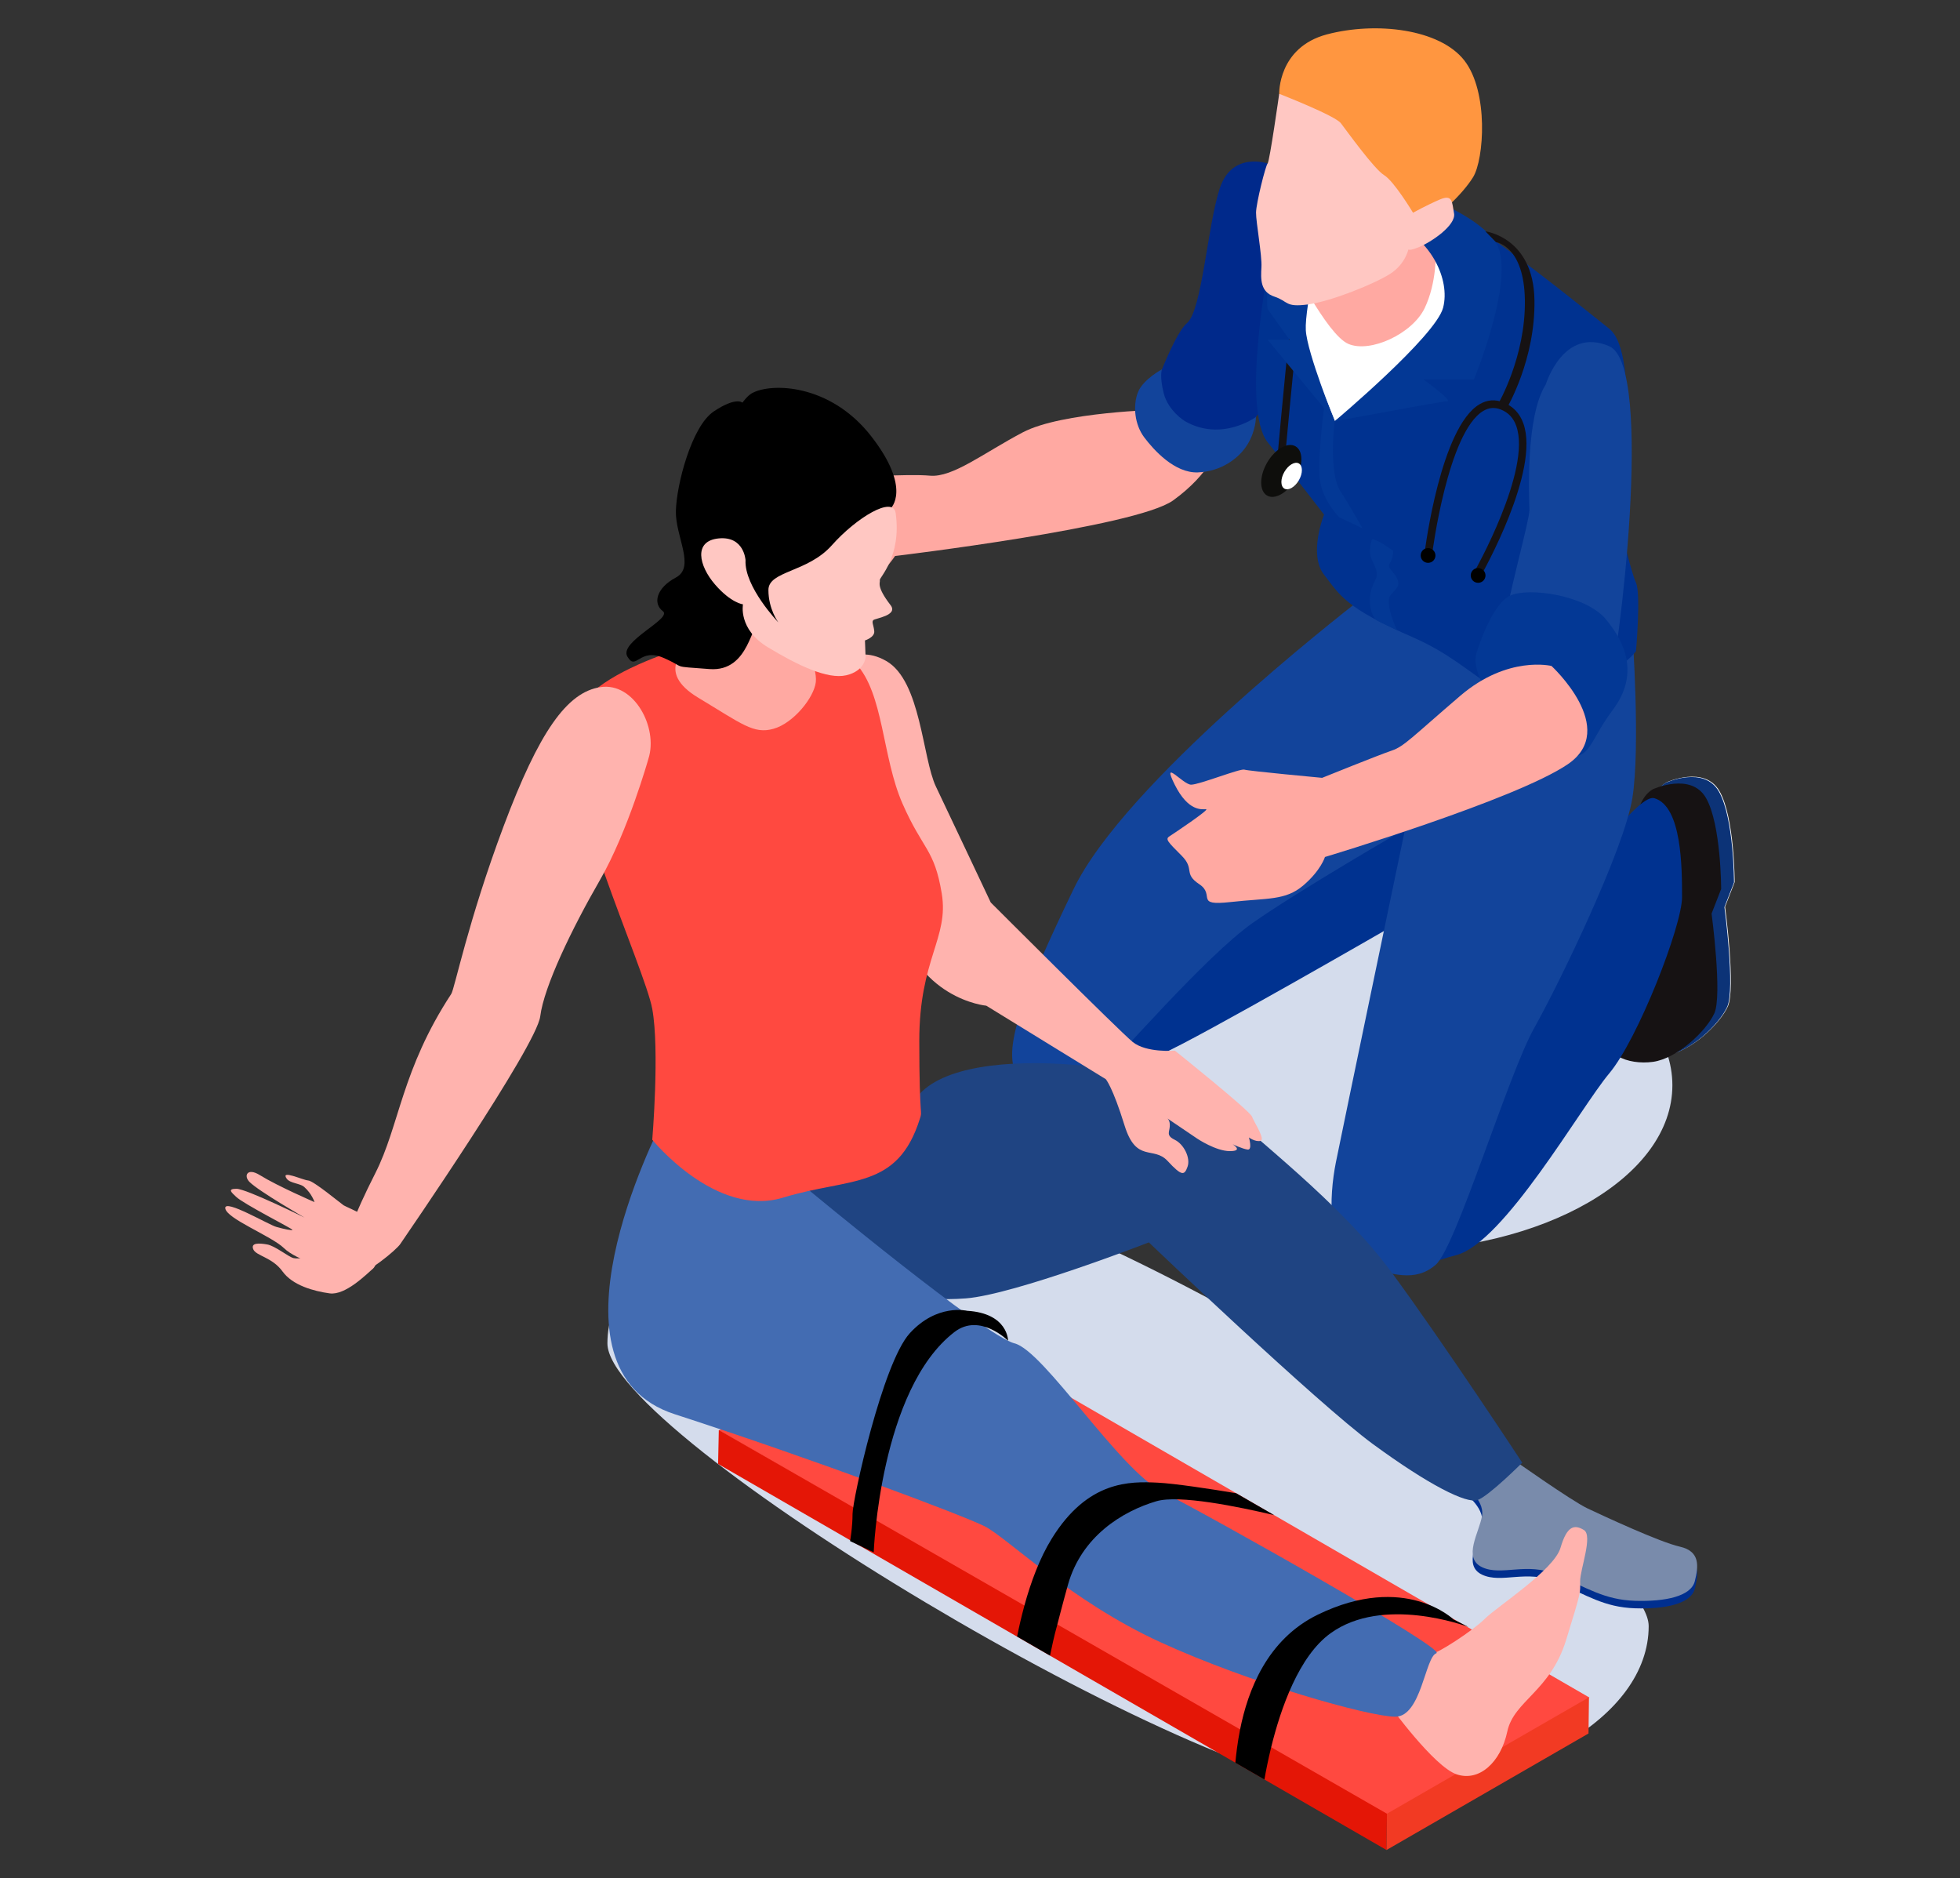<svg xmlns="http://www.w3.org/2000/svg" xmlns:xlink="http://www.w3.org/1999/xlink" id="Layer_1" x="0px" y="0px" viewBox="0 0 215 206" style="enable-background:new 0 0 215 206;" xml:space="preserve"><rect x="0" y="0" width="215" height="206" fill="#333333" stroke="none"/><style type="text/css">	.st0{fill:#D4DCEC;}	.st1{fill:#FFA9A2;}	.st2{fill:#003290;}	.st3{fill:#FFFFFF;}	.st4{fill:#0C3377;}	.st5{fill:#161213;}	.st6{fill:#00298B;}	.st7{fill:#12449B;}	.st8{fill:#0E0E0C;}	.st9{fill:#033895;}	.st10{fill:#FF4940;}	.st11{fill:#E41606;}	.st12{fill:#F23A23;}	.st13{fill:#002F8F;}	.st14{fill:#798BAB;}	.st15{fill:#1F4482;}	.st16{fill:#FFB3AE;}	.st17{fill:#436CB2;}	.st18{fill:#FFC7C2;}	.st19{fill:#FF9640;}	.st20{fill:#E1E1E1;}	.st21{fill:#375A64;}	.st22{fill:#D268CC;}	.st23{opacity:0.45;}	.st24{opacity:0.3;}	.st25{opacity:0.2;}	.st26{opacity:0.25;}	.st27{fill:#F5F5F5;}	.st28{opacity:0.4;fill:#FFFFFF;}	.st29{opacity:0.6;fill:#FFFFFF;}	.st30{opacity:0.4;}	.st31{fill:#FAFAFA;}	.st32{fill:#2B454E;}	.st33{fill:#1A2E35;}	.st34{opacity:0.25;fill:#D268CC;}	.st35{fill:#ECECEC;}	.st36{fill:#DD8669;}	.st37{fill:#C66150;}	.st38{fill:#FFAAA8;}	.st39{fill:#FF9090;}	.st40{opacity:0.1;}	.st41{fill:#FFBEA7;}	.st42{fill:#FF9A79;}	.st43{fill:#C76668;}</style><g>	<ellipse class="st0" cx="151.94" cy="119.03" rx="31.51" ry="18.19"></ellipse>	<path class="st0" d="M180.85,178.35c0,10.05-14.11,18.19-31.51,18.19c-17.4,0-82.71-39.15-82.71-49.2  c0-10.05,14.11-18.19,31.51-18.19C115.54,129.16,180.85,168.3,180.85,178.35z"></path>	<g>		<g>			<path class="st1" d="M127.33,44.93c0,0-10.85,0.23-15.14,2.49c-4.29,2.26-7.68,4.97-10.17,4.75c-2.49-0.23-9.04,0.23-9.04,0.23    s-5.65,1.36-7.23,2.26c-1.58,0.9-3.84,0-3.62,1.13c0.23,1.13,1.81,2.03,3.84,2.03c2.03,0,4.07-0.23,4.07-0.23    s-4.07,2.49-5.88,3.16c-1.81,0.68-5.65,3.39-5.65,3.39s2.94,6.33,9.72,4.07c6.78-2.26,9.95-7.23,9.95-7.23s26.45-3.16,30.51-6.1    c4.07-2.94,4.97-5.88,4.97-5.88L127.33,44.93z"></path>			<path class="st2" d="M115.67,110.68c0,0-2.4,10.04,1.5,10.94c3.9,0.9,6.29-4.35,10.19-5.99c3.9-1.65,25.98-14.4,25.98-14.4    s6.48-8.98,3.24-11.82c-3.24-2.85-8.39-2.1-13.64,0C137.7,91.5,115.67,110.68,115.67,110.68z"></path>			<path class="st3" d="M182.79,85.81c0,0,4.2-1.93,5.84,0.98c1.65,2.91,1.65,9.96,1.65,9.96l-1.05,2.7c0,0,1.2,8.99,0.3,10.94    c-0.9,1.95-4.05,4.95-6.74,5.32c-2.7,0.37-5.99-0.83-4.35-3.52c1.65-2.7,3.6-7.64,2.85-13.04    C180.55,93.76,180.06,87.39,182.79,85.81z"></path>			<path class="st4" d="M182.72,85.85c0,0,4.2-1.93,5.84,0.98c1.65,2.91,1.65,9.96,1.65,9.96l-1.05,2.7c0,0,1.2,8.99,0.3,10.94    c-0.9,1.95-4.05,4.95-6.74,5.32c-2.7,0.37-5.99-0.83-4.35-3.52c1.65-2.7,3.6-7.64,2.85-13.04    C180.47,93.8,179.98,87.43,182.72,85.85z"></path>			<path class="st5" d="M181.31,86.56c0,0,4.2-1.93,5.84,0.98c1.65,2.91,1.65,9.96,1.65,9.96l-1.05,2.7c0,0,1.2,8.99,0.3,10.94    c-0.9,1.95-4.05,4.95-6.74,5.32c-2.7,0.37-5.99-0.83-4.35-3.52c1.65-2.7,3.6-7.64,2.85-13.04    C179.06,94.5,178.57,88.14,181.31,86.56z"></path>			<path class="st2" d="M159.73,115.18c1.5-1.35,18.67-28.51,21.73-27.64c3.05,0.87,3.05,7.71,3.05,10.86    c0,3.15-4.84,15.58-7.99,19.33c-3.15,3.75-11.55,18.58-16.79,19.93c-5.24,1.35-4.95,2.85-8.39,1.35    c-3.45-1.5-3.45-10.49-3.45-13.94C147.89,121.62,159.73,115.18,159.73,115.18z"></path>			<g>				<path class="st6" d="M139.05,17.93c0,0-3.9-1.35-5.24,2.7c-1.35,4.05-1.95,13.41-3.6,14.8c-1.65,1.39-4.35,9.33-4.35,9.33     s0.6,3.42,3.75,4.53c3.15,1.11,5.39-0.32,5.54-0.55c0.15-0.23,4.5-4.62,6.29-8.57C143.25,36.21,146.24,20.18,139.05,17.93z"></path>				<path class="st7" d="M129.96,46.18c0,0-1.8-1.1-2.3-3.02c-0.49-1.93-0.2-2.65-0.2-2.65s-2.1,1.1-2.65,2.55     c-0.55,1.45-0.35,3.5,0.7,4.9c1.05,1.4,3.35,3.95,5.89,3.85c2.55-0.1,4.5-1.53,5.44-3.06s0.93-3.02,0.93-3.02     S134.01,48.51,129.96,46.18z"></path>			</g>			<path class="st7" d="M149.05,65.88C147,67.51,123.4,85.83,117.77,97.5c-5.73,11.89-8.24,18.43-5.84,20.83    c2.4,2.4,4.19,4.25,7.49,0.9c3.31-3.35,12.89-14.42,17.98-18c5.09-3.58,16.73-10.3,16.73-10.3s-6.84,32.79-7.59,36.54    c-0.75,3.75-1.07,10.15,2.55,11.24c3.62,1.09,6.16,1.95,8.4,0c2.24-1.95,7.93-20.83,10.78-25.92    c2.85-5.09,9.89-19.65,10.79-25.26c0.9-5.61,0-18.19,0-18.19L149.05,65.88z"></path>			<path class="st2" d="M139.05,29.77c0,0-2.85,15.13,0,18.73c2.85,3.6,6.19,7.94,6.19,7.94s-1.75,4.35,0,6.59    c1.75,2.25,2.26,3.6,9.8,6.89c7.54,3.3,8.89,8.09,15.78,6.14c6.89-1.95,8.64-4.65,8.64-4.65s0.55-6.29,0-7.49    c-0.55-1.2-1.9-6.74-1.9-7.49c0-0.75,2.56-17.53-1.04-20.38c-3.6-2.85-17.99-14.68-22.18-14.98    C150.14,20.78,141.15,20.18,139.05,29.77z"></path>			<path class="st3" d="M143.1,27.67c0,0-1.5,6.41,0,10.31l3.32,8.2c0,0,5.02-3.33,7.38-4.87c6.38-4.16,6.36-11.69,4.95-13.64    C157.33,25.72,145.53,19.99,143.1,27.67z"></path>			<path class="st1" d="M141.45,28.42c0,0,4.05,8.24,6.44,9.29c2.4,1.05,7.04-1.1,8.39-3.92c1.35-2.82,1.21-6.12,1.21-6.12    l-1.96-4.65L141.45,28.42z"></path>			<g>				<path class="st5" d="M140.87,51.18l-0.83-0.08c0.01-0.1,0.91-10.15,1.32-13.65c0.4-3.49,0.7-8.36,0.7-8.41l0.84,0.05     c0,0.05-0.3,4.95-0.7,8.46C141.79,41.04,140.88,51.08,140.87,51.18z"></path>				<path class="st8" d="M142.11,52.55c-0.86,1.49-2.26,2.3-3.12,1.8c-0.86-0.5-0.86-2.11,0-3.6c0.86-1.49,2.26-2.3,3.12-1.8     C142.97,49.44,142.97,51.06,142.11,52.55z"></path>				<path class="st3" d="M142.48,52.67c-0.44,0.76-1.15,1.17-1.59,0.92c-0.44-0.25-0.44-1.08,0-1.84c0.44-0.76,1.15-1.17,1.59-0.92     C142.92,51.09,142.92,51.91,142.48,52.67z"></path>			</g>			<path class="st9" d="M139.05,37.26h2.4l-2.4-3.37c0,0-0.67-4.57,2.4-7.19c3.07-2.62,3.72-1.94,3.72-1.94s-2.08,8.95-1.93,11.46    c0.15,2.51,3.17,9.96,3.17,9.96L139.05,37.26z"></path>			<path class="st9" d="M146.42,46.18c0.3,0,11.64-2.17,12.33-2.17c0.69,0-2.61-2.4-2.61-2.4h5.54c0,0,4.9-11.8,2.26-15.23    c-2.64-3.43-9.83-5.75-11.18-5.75c-1.35,0-3.37,2.49,0.37,4.05c3.75,1.56,5.99,5.92,5.17,9.07    C157.49,36.88,146.42,46.18,146.42,46.18z"></path>			<path class="st9" d="M145.24,44.75c0,0-0.87,6.44-0.35,8.47c0.52,2.02,2.02,3.52,2.02,3.52l2.55,1.2c0,0-1.65-2.92-2.37-3.97    c-1.42-2.08-0.68-7.79-0.68-7.79L145.24,44.75z"></path>			<path class="st9" d="M150.51,59.14c0,0-0.52,1.27,0,2.32c0.52,1.05,0.52,1.2,0.52,1.65s-0.83,1.28-0.76,2.91    c0.08,1.63,0.76,2.03,0.76,2.03l2.21,1.07c0,0-1.41-3.01-0.71-3.84c0.71-0.82,1.11-1.05,0.71-1.87    c-0.41-0.82-1.16-1.12-0.78-1.65c0.37-0.52,0.37-1.35,0.37-1.35S151.11,59.14,150.51,59.14z"></path>			<path class="st7" d="M169.57,42.15c0,0,1.91-6.35,6.95-4.18c5.04,2.18,1,34.46-0.12,37.97c-1.02,3.2-5.58,5.64-6.38,4.64    c-0.8-1-6.1-5.68-5.3-10.66c0.8-4.98,3.05-12.79,3.05-13.99C167.77,54.74,167.27,45.77,169.57,42.15z"></path>			<path class="st9" d="M162.05,71.35c0,0,1.56-5.07,3.59-6.02c2.03-0.95,8.28-0.07,10.5,2.57c2.21,2.65,3.67,6.12,0.75,9.99    c-2.92,3.87-2.41,6.34-6.6,4.32C166.1,80.19,160.78,74.5,162.05,71.35z"></path>		</g>		<g>			<polygon class="st10" points="174.35,186.18 152.16,199.2 78.84,156.87 103.56,145.23    "></polygon>			<polygon class="st11" points="152.14,198.92 152.09,202.9 78.77,160.56 78.85,156.84    "></polygon>			<polygon class="st12" points="174.25,190.12 152.09,202.9 152.14,198.92 174.3,186.15    "></polygon>		</g>		<g>			<path class="st13" d="M160.42,163.59c0,0,2.46,1.64,2.15,3.48c-0.31,1.84-2.15,4.61,0,5.63c2.15,1.02,4.91-0.61,8.19,0.82    c3.28,1.43,5.22,2.76,8.6,2.87s6.14-0.51,6.55-2.15c0.41-1.64,0.61-3.28-1.64-3.79c-2.25-0.51-8.4-3.38-10.14-4.2    c-1.74-0.82-8.4-5.53-8.4-5.53L160.42,163.59z"></path>			<path class="st14" d="M160.42,162.77c0,0,2.46,1.64,2.15,3.48c-0.31,1.84-2.15,4.61,0,5.63c2.15,1.02,4.91-0.61,8.19,0.82    c3.28,1.43,5.22,2.76,8.6,2.87c3.38,0.1,6.14-0.51,6.55-2.15c0.41-1.64,0.61-3.28-1.64-3.79c-2.25-0.51-8.4-3.38-10.14-4.2    c-1.74-0.82-8.4-5.53-8.4-5.53L160.42,162.77z"></path>		</g>		<path class="st15" d="M81.37,129.29c0,0,14.74-3.28,19.25-9.01c5.28-6.72,29.49-2.87,33.18,0.82   c3.69,3.69,13.11,10.65,18.84,18.43c5.73,7.78,14.34,20.89,14.34,20.89s-3.69,3.69-4.91,4.1c-1.23,0.41-5.32-1.64-11.47-6.14   c-6.14-4.51-24.58-22.12-24.58-22.12s-14.74,5.73-20.07,6.14c-5.32,0.41-9.83-0.82-9.83-0.82L81.37,129.29z"></path>		<g>			<path class="st16" d="M152.43,187.04c0,0,4.86,6.72,7.35,7.56c2.48,0.84,4.84-1.31,5.56-4.69c0.72-3.38,4.71-4.4,6.45-10.03    c1.74-5.63,1.54-5.12,1.54-6.45s1.43-5.02,0.41-5.63c-1.02-0.61-1.84-0.51-2.56,1.95c-0.72,2.46-6.96,6.45-8.29,7.78    c-1.33,1.33-5.32,3.89-5.73,3.79S152.23,183.56,152.43,187.04z"></path>			<path class="st17" d="M72.77,122.74c-0.82,1.64-13.93,27.44,1.23,32.36c15.15,4.91,31.54,11.06,34,12.29    c2.46,1.23,9.42,8.19,19.25,12.7c9.83,4.51,22.94,8.19,25.8,8.19s3.28-6.55,4.51-6.96c1.23-0.41-24.98-15.15-29.9-17.61    c-4.91-2.46-13.11-15.56-16.38-16.38c-3.28-0.82-22.53-16.79-22.53-16.79L72.77,122.74z"></path>		</g>		<path d="M106.08,143.76c0,0-3.28-0.82-6.28,2.46c-3,3.28-6.28,18.29-6.28,19.8s-0.27,3-0.27,3l2.59,1.23   c0,0,0.68-17.89,8.87-24.17c2.78-2.13,5.87,0.96,5.87,0.96S110.59,144.03,106.08,143.76z"></path>		<path d="M139.76,166.17c-3.94-0.93-10.43-2.26-12.92-1.52c-3.69,1.09-8.19,3.83-9.69,9.15c-0.43,1.52-1.19,4.45-1.2,4.49   c-0.33,1.18-0.56,2.3-0.77,3.29l-3.61-2.09c0.21-1.06,0.47-2.17,0.77-3.28c0.01-0.04,0.02-0.08,0.03-0.12   c0.71-2.58,1.68-5.21,3-7.34c3.96-6.41,8.6-6.28,11.6-6.14c1.88,0.09,5.89,0.7,8.63,1.16L139.76,166.17z"></path>		<path class="st16" d="M91.07,73.86c0,0,2.32-3.55,6.14-1.37c3.82,2.18,3.96,10.65,5.46,13.79c1.5,3.14,6.01,12.7,6.01,12.7   s14.06,14.06,15.56,15.29s4.64,0.96,4.64,0.96s8.19,6.55,8.46,7.24s1.5,2.53,0.92,2.66s-1.26-0.38-1.26-0.38s0.41,1.4-0.14,1.33   c-0.55-0.07-1.64-0.58-1.64-0.58s1.23,0.75-0.31,0.75c-1.54,0-3.58-1.37-3.58-1.37l-3.28-2.22c0,0,0.31,0.2,0.27,0.85   c-0.03,0.65-0.44,1.02,0.55,1.5c0.99,0.48,1.74,1.98,1.4,2.94c-0.34,0.96-0.61,1.09-2.18-0.61c-1.57-1.71-3.45,0.27-4.74-3.93   c-1.3-4.2-2.05-5.05-2.05-5.05l-13.11-8.06c0,0-7.85-0.68-9.93-10.17C96.19,90.65,89.02,79.53,91.07,73.86z"></path>		<path d="M161.09,178.44c-0.35-0.13-9.39-3.47-15.14,0.69c-3.47,2.5-5.46,8.23-6.51,12.5c-0.34,1.38-0.58,2.62-0.74,3.54   l-3.19-1.84c0.09-0.92,0.23-2.2,0.52-3.65c0.84-4.2,2.92-9.87,8.54-12.6c9.56-4.64,14.88,0.54,14.88,0.54L161.09,178.44z"></path>		<path class="st10" d="M80.76,69.49c0,0-16.38,3.28-18.02,9.63c-1.64,6.35,7.99,27.03,8.81,31.54c0.82,4.51,0,14.34,0,14.34   s6.96,8.6,14.34,6.35c7.37-2.25,12.56-0.82,15.02-8.67c0.31-1-0.07,0.48-0.07-8.53c0-9.01,3.28-11.26,2.46-16.18   c-0.82-4.91-2.05-4.71-4.3-9.83c-2.25-5.12-2.05-12.08-5.12-15.36C90.79,69.49,80.76,69.49,80.76,69.49z"></path>		<path class="st16" d="M71.13,83.21c0,0-2.25,7.99-5.32,13.31c-3.07,5.32-6.14,11.67-6.55,14.95   c-0.41,3.28-14.95,24.37-15.36,24.98c-0.41,0.61-3.62,3.34-5.19,3.48c-1.57,0.14-2.32-1.84,2.46-11.26   c2.66-5.24,2.87-11.33,8.33-19.66c0.37-0.56,1.84-7.99,5.73-18.36c3.89-10.38,6.96-14.75,10.65-15.29   C69.56,74.81,72.22,79.8,71.13,83.21z"></path>		<g>			<path class="st16" d="M40.89,139.12c0,0-3.35,0.26-3.84,0.26c-0.49,0-4.52-1.14-5.9-2.49c-1.38-1.34-6.34-3.24-6.44-4.38    c-0.09-1.05,4.77,1.82,5.6,2.05c0.84,0.24,1.77,0.43,1.77,0.32c0-0.12-5.41-2.86-6.19-3.63c-0.44-0.43-1.03-0.87,0.05-0.87    c1.08,0,7.47,3.16,7.47,3.16s-5.01-2.88-6.04-3.91c-0.67-0.67-0.25-1.61,1.13-0.75c1.97,1.22,6,2.96,6,2.96s-0.28-0.91-1.13-1.66    c-0.46-0.41-1.55-0.39-1.92-0.91c-0.73-1.03,1.77,0.16,2.36,0.2c0.59,0.04,3.54,2.49,3.88,2.72s4.96,2.05,4.62,3.36    C41.96,136.86,40.89,139.12,40.89,139.12z"></path>			<path class="st16" d="M34.13,137.79c0,0-1.36,0.34-1.94,0.19c-0.58-0.15-2.03-1.36-2.91-1.5c-0.87-0.15-1.79-0.19-1.5,0.53    c0.29,0.73,2.08,0.87,3.2,2.42c1.11,1.55,3.44,2.18,5.18,2.42c1.74,0.24,4.07-2.13,4.75-2.71c0.68-0.58,0.58-2.91,0.58-2.91    L34.13,137.79z"></path>		</g>		<path class="st1" d="M78.98,63.62c0,0-1.3,6.01-2.59,6.69c-1.3,0.68-4.57,3.34,0.2,6.21c4.78,2.87,6.08,4.03,8.26,3.41   c2.18-0.61,4.44-3.41,4.64-5.12c0.2-1.71-1.64-5.32-1.3-5.94C88.54,68.26,78.98,63.62,78.98,63.62z"></path>		<path d="M94.48,63.69c0-1.57,1.64-5.9,1.64-6.79s1.57-1.13,1.57-1.13s2.39-2.12-2.12-7.92c-4.51-5.8-11.03-5.9-13.11-4.71   c-0.48,0.27-1.02,1.02-1.02,1.02s-0.68-0.68-3.14,0.96c-2.46,1.64-4.1,8.12-4.16,10.92c-0.07,2.8,2.18,6.14,0,7.3   c-2.18,1.16-2.53,2.87-1.43,3.69c1.09,0.82-4.85,3.34-3.89,4.98c0.96,1.64,1.3-1.02,3.96,0.14c2.66,1.16,0.61,0.89,5.05,1.23   c4.44,0.34,4.57-5.32,5.6-5.19c1.02,0.14,4.92,1.3,5.32,0.82C89.15,68.53,94.48,63.69,94.48,63.69z"></path>		<path class="st18" d="M81.78,61.44c0,0-0.14-2.66-2.94-2.39c-2.8,0.27-2.18,3-0.41,5.05c1.77,2.05,3.07,2.18,3.07,2.18   s-0.55,2.73,2.73,4.71c3.28,1.98,6.55,3.55,8.6,3.07c2.05-0.48,2.12-1.98,2.12-1.98l-0.07-1.84c0,0,1.09-0.34,1.02-1.02   c-0.07-0.68-0.31-1.01-0.1-1.21c0.2-0.2,2.76-0.51,1.89-1.64c-1.62-2.1-1.11-2.47-1.18-2.75c-0.07-0.27,2.41-2.58,1.74-7.34   c-0.27-1.96-4.33,0.51-7,3.52c-2.66,3-6.96,2.8-6.96,4.91c0,2.12,1.09,3.55,1.09,3.55S81.64,64.37,81.78,61.44z"></path>		<path class="st1" d="M170.19,73.04c0,0-4.79-1.2-10.03,3.29c-5.24,4.49-6.14,5.54-7.49,5.99c-1.35,0.45-7.64,2.99-7.64,2.99   s-8.09-0.75-8.53-0.9c-0.45-0.15-4.94,1.65-5.84,1.65c-0.9,0-3.29-2.99-1.8,0c1.5,2.99,2.99,2.69,3.44,2.69   c0.45,0-3.59,2.7-4.04,2.99c-0.45,0.3-0.15,0.6,1.35,2.1c1.5,1.5,0.15,1.95,1.95,3.14c1.8,1.2-0.6,2.4,3.44,1.95   c4.04-0.45,5.99-0.15,7.94-1.8c1.95-1.65,2.4-3.14,2.4-3.14s20.96-6.29,26.65-10.18C177.67,79.93,170.19,73.04,170.19,73.04z"></path>		<g>			<path class="st19" d="M141.97,15.83l-1.65-5.54c0,0-0.15-5.09,5.24-6.52c5.39-1.42,12.36-0.6,15.06,2.85    c2.7,3.45,2.17,10.86,0.97,12.81c-1.2,1.95-3.98,4.47-4.57,4.35c-0.59-0.12-3.93,0.45-4.58,0.56    C151.79,24.46,141.97,15.83,141.97,15.83z"></path>			<path class="st18" d="M140.32,10.29c0,0-1.05,7.42-1.27,7.64c-0.22,0.22-1.26,4.35-1.27,5.39c-0.01,1.05,0.67,4.72,0.59,5.99    c-0.07,1.27-0.15,2.7,1.42,3.22c1.57,0.52,1.14,1.2,3.68,0.86c2.54-0.34,7.19-2.21,8.98-3.33c1.8-1.12,2.1-2.92,2.1-2.92    s-0.45,0.58,1.01,0c1.46-0.58,4.17-2.44,3.94-3.73c-0.23-1.29-0.15-2.13-1.58-1.52c-1.42,0.61-2.92,1.44-2.92,1.44    s-2.07-3.45-3.17-4.12c-1.1-0.67-4.11-4.87-4.74-5.69C146.47,12.68,140.32,10.29,140.32,10.29z"></path>		</g>		<g>			<g>				<path class="st5" d="M165.22,44.89l-0.91-0.54c0.03-0.05,3.05-5.21,2.96-11.44c-0.09-5.94-3.13-6.35-3.17-6.35l-1.16-1.19     c0.05,0.01,5.27,0.68,5.38,7.53C168.43,39.43,165.35,44.67,165.22,44.89z"></path>				<path class="st5" d="M162.41,63.22l-0.73-0.42c0.06-0.11,6.35-11.23,4.65-16.07c-0.31-0.89-0.87-1.49-1.71-1.82     c-0.67-0.26-1.29-0.21-1.9,0.15c-3.9,2.3-5.6,15.55-5.62,15.68l-0.83-0.1c0.07-0.56,1.78-13.79,6.02-16.3     c0.84-0.5,1.72-0.57,2.63-0.2c1.06,0.42,1.8,1.2,2.19,2.32C168.94,51.65,162.67,62.75,162.41,63.22z"></path>			</g>			<path d="M157.46,60.92c0,0.45-0.36,0.81-0.81,0.81c-0.45,0-0.81-0.36-0.81-0.81c0-0.45,0.36-0.81,0.81-0.81    C157.1,60.12,157.46,60.48,157.46,60.92z"></path>			<path d="M162.95,63.11c0,0.45-0.36,0.81-0.81,0.81c-0.45,0-0.81-0.36-0.81-0.81c0-0.45,0.36-0.81,0.81-0.81    C162.59,62.31,162.95,62.67,162.95,63.11z"></path>		</g>	</g></g></svg>